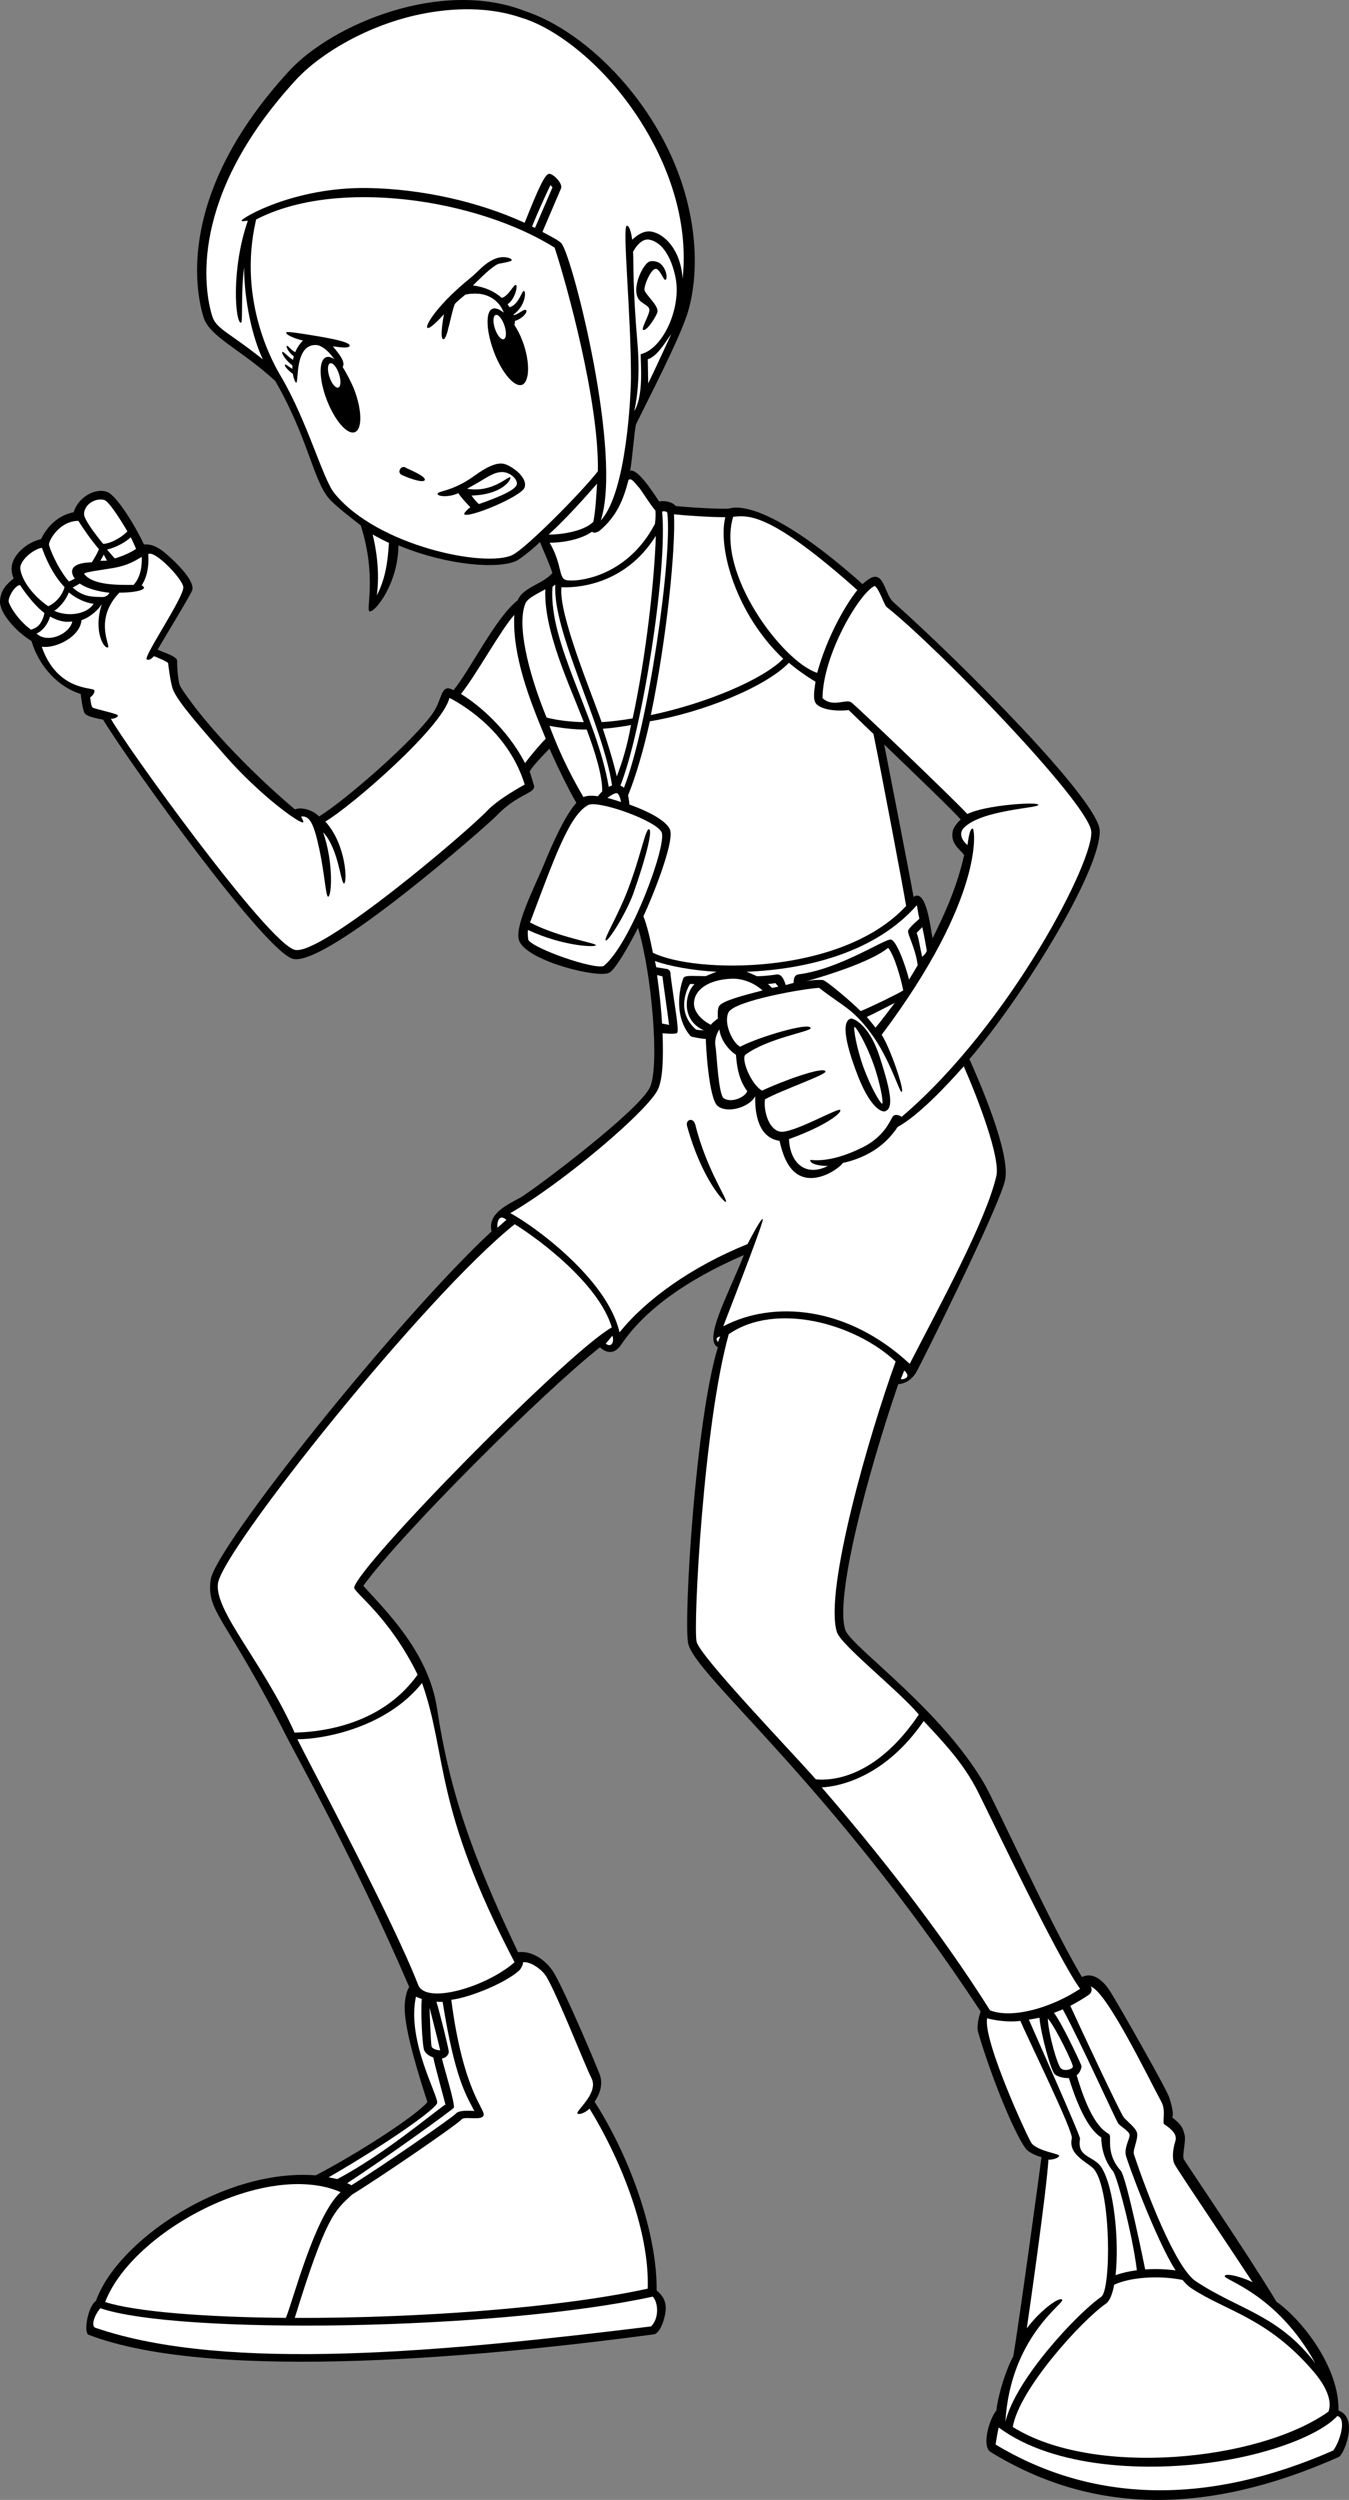 <?xml version="1.0" encoding="utf-8"?>
<!-- Generator: Adobe Illustrator 20.1.0, SVG Export Plug-In . SVG Version: 6.00 Build 0)  -->
<svg version="1.1" id="artwork" xmlns="http://www.w3.org/2000/svg" xmlns:xlink="http://www.w3.org/1999/xlink" x="0px" y="0px"
	 viewBox="0 0 203.776 377.382" style="enable-background:new 0 0 203.776 377.382;" xml:space="preserve">
<rect x="0" y="0" width="203.776" height="377.382" fill="#808080" stroke="none"/>
<g>
	<g>
		<g>
			<path d="M202.189,363.886c0.125-6.5-5.428-13.605-9.375-16.438c-4.5-7.438-13.929-21.278-14-21.5
				c-0.248-0.778,0.375-2.77,0.125-3.688c-0.25-0.916-0.333-1.433-1.875-2.625
				c0.333-0.583-0.252-2.383-0.438-3c-0.346-1.151-7.524-13.792-8.875-15.938
				c-1.558-2.474-3.147-2.833-4.312-2.25c-4.5-7.416-13.044-26.215-14.688-29.062
				c-6.478-11.228-19.689-20.455-21-23.187c-1.805-4.512,3.237-23.555,7.937-37.25
				c0.681-0.024,1.88-0.404,2.688-1.75c0.676-1.126,12.455-24.774,13.438-29
				c0.953-4.099-4.224-15.733-5.375-18.312c7.869-9.207,19.688-28.093,19.688-34.438
				c0-4.475-20.837-25.338-31.188-34.562c-1.196-1.066-1.332-3.974-2.875-3.812
				c-0.406,0.043-1.148,0.506-1.77,1.105c-13.753-12.256-18.94-11.793-20.105-11.418
				c-1.345,0.141-6.458-0.186-8.125-0.375c-0.522-0.638-1.61-0.84-2.5-0.688
				c-0.555-0.799-3.187-5.062-4.375-4.625c0.321-1.73,0.621-5.854,0.875-7
				c2.323-4.726,6.129-12.064,7.563-16.125c0.117-0.333,2.897-7.297,0.042-18.062
				c-3.627-13.673-14.758-25.009-24.292-28.188c-12.726-5.013-29.249,1.994-35.708,9.021
				c-16.943,18.434-14.161,33.028-12.948,37.104c0.907,3.051,5.639,4.874,10.86,9.689
				c4.983,8.624,5.749,15.104,8.171,17.811c1.062,1.188,3.771,3.213,4.75,4
				c2.437,7.688,0.743,12.734,1.315,12.962c0.707,0.28,4.31-4.024,4.372-9.962
				c7.481,3.113,15.274,3.612,17.875,2.312c0.73-0.365,2.936-2.219,3.5-2.812
				c0.44,1.095,1.675,3.867,1.875,4.688c-0.661,0.762-1.721,1.32-2.625,1.812
				c-1.155,0.63-2.156,1.21-2.625,2.312c-3.312,2.562-7.16,10.498-9.687,13.562
				c-1.938-1.125-1.633,1.263-3.063,3.375c-2.75,4.062-13.187,13.188-17.25,15.688
				c-0.802-0.941-2.741-1.514-3.625-1.062c-5.311-4.468-13.145-12.101-17.25-18.438
				c-0.56-0.865-0.562-4.062-0.562-4.062c-0.091-0.634-2-1.188-2.938-1.625
				c0.792-1.428,5.149-8.511,5.25-9.062c0.347-1.904-4.326-5.713-4.375-5.75
				c-1.085-0.813-2.014-1.169-2.937-1.062c-1.145-2.471-4.033-7.35-5.563-7.938
				c-1.707-0.657-4.354,0.724-5.062,3.062c-2.945,0.598-4.351,2.888-4.938,4.062
				c-2.248,0.539-3.832,2.217-4.25,3.438c-0.417,1.22-0.033,2.049,0.125,2.5
				c-0.976,0.793-1.987,1.702-2.062,3.438c-0.076,1.736,2.352,4.55,4.75,6
				c1.148,3.878,4.085,6.971,7.437,8c0,0,0.274,2.498,0.625,2.938
				c0.388,0.485,1.621,0.709,2.75,0.938c4.741,7.677,24.705,35.273,28.75,36.125
				c5.204,1.095,29.482-20.364,30.625-21.562c3.445-3.609,6.157-3.354,5.688-4.75
				c-0.17-0.507-0.431-1.524-0.625-2c0.662-1.081,2.197-2.578,3-3.438
				c1.381,3.136,2.985,6.335,4.062,8.188c-1.715,1.865-3.732,6.449-4.75,8.938
				c-1.608,3.933-4.865,10.062-3.812,12.062c1.59,3.022,12.012,5.537,13.562,4.625
				c0.919-0.54,2.89-3.954,4.313-6.75c2.062,6.75,3.268,20.725,1.83,24
				c-1.518,3.459-16.909,15.034-19.455,16.625c-2.064,1.16-5.125,2.438-4.5,5.188
				c-13.878,12.847-41.823,47.697-42.438,52.625c-0.615,4.929,2.208,5.358,11.563,23.812
				c1.206,2.379,10.23,18.535,18.437,37.625c-0.413,0.625-0.687,1.87-0.687,3.125
				c0,3.701,2.424,11.092,3.437,14.25c-1.625,2-10.458,7.729-16.875,11.062
				c-13.821-1.074-29.946,9.788-33.187,18.938c-1.249,0.846-1.9,4.828-1.125,5.125
				c19.203,7.358,61.631,3.111,85.375-0.062c1.038-0.138,1.812-2.701,1.812-3.938
				c0-1.193-0.521-1.982-1.375-2.688c0.099-8.167-3.679-19.574-9.375-28.5
				c0.974-1.402,1.213-2.799,0.813-4c-0.31-0.931-5.035-12.117-6.875-15.312
				c-1.131-1.964-3.332-3.529-5.5-3.25c-7.153-15.016-10.385-24.583-12.25-36.875
				c-1.305-8.601-8.083-15.021-11.125-18.437c5.759-7.915,27.267-29.346,35.75-36
				c0.626,0.588,1.996,1.393,3.187-0.375c3.566-5.292,9.892-9.805,18.563-13.562
				c-2.544,6.339-6.134,12.764-3.938,13.938c-3.386,11.034-5.168,40.876-4.5,44.625
				c0.852,4.784,21.303,20.892,44.188,55.625c-0.246,0.767-0.634,2.234-0.375,3.125
				c1.81,6.232,5.261,14.892,7.125,17.5c0.43,0.603,1.444,1.096,2.438,1.375
				c-0.28,2.406-3.542,26-4.25,30.062c-1.042,1.854-2.265,5.64-2.562,8.188
				c-1.136,1.381-2.22,5.423-0.875,6.25c15.262,9.392,32.562,9.667,52.625,0.75
				C202.974,370.565,205.321,365.022,202.189,363.886z M145.64,129.095
				c-1.076,4.729-2.774,8.53-4.764,12.541c-0.297-1.296-0.909-7.604-2.875-6.25
				c-0.819-4.535-4.438-23-4.438-23c3.968,3.823,9.886,9.487,11.562,11.312
				c-0.436,0.41-1.061,1.151-1.188,1.688C143.461,127.411,145.17,128.312,145.64,129.095z"/>
			<path style="fill:#FFFFFF;" d="M77.439,83.761c-4.015,2.008-20.463-1.31-26.937-9.312
				c-1.744-2.155-4.052-10.812-8.063-17.625c-0.822-1.397-6.687-11.125-3.75-23.688
				c12.188-6.337,33.401-3.089,45.094,4.252c1.807,5.469,6.719,23.248,6.531,33.748
				C88.024,74.13,79.54,82.711,77.439,83.761z"/>
			<path style="fill:#FFFFFF;" d="M155.414,304.877c0.53-0.097,1.232-0.182,1.598-0.295
				c0.24,2.596,1.724,8.009,2.331,8.557c0.367,0.33,1.353,0.605,2.12,0.559
				c1.526,4.897,3.169,7.895,4.891,8.965c0.045,2.686,1.147,4.349,1.772,5.099
				s2.958,9.625,3.607,14.948c-1.182,0.153-2.279,0.404-3.219,0.747
				c0.571-5.159-0.219-13.374-2.158-16.306c-1.156-1.749-3.727-1.445-3.208-4.293
				C163.227,322.431,155.914,306.05,155.414,304.877z"/>
			<path style="fill:#FFFFFF;" d="M160.543,303.322c2.834,5.23,8.063,16.865,8.406,17.277
				c0.344,0.412,1.561,1.094,1.677,1.62c0.116,0.526-0.75,1.75-0.591,3.001
				c0.095,0.749,4.653,13.085,7.552,17.516c-1.525-0.207-3.103-0.252-4.601-0.15
				c0,0-2.808-13.922-3.694-14.908c-2.208-2.459-1.416-4.833-1.666-5.375
				c-0.25-0.542-2.459-0.417-4.985-9.022c0.277-0.22,0.562-0.578,0.706-1.158
				c0.033-0.131,0.022-0.27-0.031-0.395c-0.48-1.142-2.891-6.242-4.106-7.877
				C159.659,303.69,160.103,303.512,160.543,303.322z"/>
			<path style="fill:#FFFFFF;" d="M160.275,312.251c-0.519-0.438-1.857-4.957-2.003-7.551
				c1.16,1.281,3.863,6.887,3.791,7.282C161.99,312.377,160.833,312.722,160.275,312.251z"/>
			<path style="fill:#FFFFFF;" d="M168.305,344.894c2.417-1.124,6.671-1.438,10.236-0.738
				c0.027,0.005,0.052-0.002,0.079-0c0.447,0.541,0.885,0.969,1.308,1.25
				c5.21,3.474,11.528,4.436,18.509,12.62c1.721,2.017,2.877,4.276,2.239,6.026
				c-10.558,7.502-35.535,9.95-47.687,2.316c0.957-5.712,10.405-16.08,14.071-18.617
				C167.625,347.362,168.036,346.319,168.305,344.894z"/>
			<path style="fill:#FFFFFF;" d="M175.46,317.344c0.702,1.311,0.062,3.105,0.412,3.336
				c1.833,1.206,1.874,1.943,1.63,2.706c-0.334,1.042-0.501,2.562-0.047,3.369
				c0.42,0.747,2.972,4.57,5.928,8.997c2.002,3,4.172,6.25,5.843,8.791
				c-1.036-0.607-4.081-1.548-4.223-0.949c-0.144,0.6,7.916,2.667,13.68,13.154
				c-5.607-7.354-11.61-8.08-18.06-12.382c-3.078-2.052-7.537-13.71-9.334-19.163
				c-0.208-0.635,0.628-2.186,0.485-3.15c-0.116-0.78-1.498-1.804-2.009-2.402
				c-0.511-0.598-6.549-13.489-8.088-16.855c0.939-0.47,2.505-1.433,2.87-1.724
				c0.365-0.291,0.448-0.8,0.217-1.191C167.127,300.594,173.301,313.312,175.46,317.344z"/>
			<path style="fill:#FFFFFF;" d="M136.064,208.198c0.091-0.266,0.436-1.047,0.527-1.309
				C137.752,207.917,136.502,208.292,136.064,208.198z"/>
			<path style="fill:#FFFFFF;" d="M108.783,201.761c-0.084,0.264-0.227,0.545-0.312,0.812
				C108.262,202.398,107.954,201.916,108.783,201.761z"/>
			<path style="fill:#FFFFFF;" d="M91.496,202.842c0.194-0.256,0.846-0.997,1.006-1.206
				C92.785,202.343,92.523,203.553,91.496,202.842z"/>
			<path style="fill:#FFFFFF;" d="M76.502,184.136c-0.206,0.158-0.98,0.903-1.375,1.188
				C75.08,184.707,75.253,183.109,76.502,184.136z"/>
			<path style="fill:#FFFFFF;" d="M131.602,156.026c2.835,3.852,4.279,8.934,4.604,8.811
				c0.478-0.179-1.745-6.687-3.022-8.628c15.643-20.83,14.091-31.109,13.754-31.133
				c-0.51-0.037-0.732,2.1-0.786,2.493c-0.695-0.535-1.459-1.698-0.535-2.621
				c2.727-2.728,11.267-2.94,11.233-3.45c-0.033-0.51-8.037,0.023-10.724,1.388
				c-1.61-1.799-16.783-16.353-17.562-16.875c-0.779-0.522-2.823,0.825-4.312-0.625
				c0.03-6.536,5.585-15.907,7.875-16.938c0.706,0.442,1.403,2.862,1.812,3.188
				c7.833,6.223,29.941,29.067,30.875,33.688c0.805,3.981-12.155,29.28-28.612,43.272
				c-0.056-0.047-1.016-0.695-1.444,0.107c-0.428,0.802-1.439,2.999-4.444,4.495
				c-5.386,2.681-7.939,1.748-7.937,1.938c0.005,0.511,1.137,0.875,2.687,0.875
				c-3.5,1.75-5.769-0.613-5.875-4.062c5.454-1.953,8.013-3.953,7.739-4.385
				c-0.272-0.432-7.264,3.64-9.114,3.26c-1.851-0.38-2.5-3.5-2.25-4.875
				c2.313-1.312,9.249-3.701,9.132-4.198c-0.203-0.864-6.62,1.484-9.569,2.886
				c-1.643-0.857-3.274-4.862-2.5-5.438c3.314-2.462,9.854-3.478,9.829-3.988
				c-0.051-1.02-8.098,1.418-10.642,2.8c-1.061-0.468-2.569-3.478-1.776-5.168
				c0.848-1.807,11.753-3.662,13.701-3.717C127.269,151.907,128.767,152.174,131.602,156.026z"/>
			<path d="M128.446,153.779c-1.763,0.7,0.193,6.053,0.801,7.733
				c2.202,6.084,4.095,6.374,4.442,6.248c1.23-0.445,1.061-2.502-0.856-8.365
				C131.314,154.752,128.899,153.599,128.446,153.779z"/>
			<path style="fill:#FFFFFF;" d="M106.35,155.549c-0.427-0.021-0.878-0.058-1.199-0.113
				c-3.26-2.849-1.15-6.563-0.91-6.897c0.215,0.005,0.474,0.011,0.677,0.016
				C103.4,150.018,102.864,154.03,106.35,155.549z"/>
			<path style="fill:#FFFFFF;" d="M107.377,154.698c-1.449-0.709-2.547-1.975-2.547-3.182
				c0-2.078,2.12-3.615,5.625-3.769c2.082-0.091,3.796,0.921,4.734,1.763
				c-3.177,0.82-6.114,1.606-6.562,2.375c-0.251,0.429-0.219,1.184-0.188,1.875
				C108.033,154.066,107.641,154.348,107.377,154.698z"/>
			<path style="fill:#FFFFFF;" d="M140.002,143.511c-0.144,0.515-0.655,0.847-0.709,0.944
				c-0.298-1.381-0.551-3.03-0.833-3.632c0.19-0.155,0.659-0.686,0.855-0.875
				C139.622,141.273,139.888,142.928,140.002,143.511z"/>
			<path style="fill:#FFFFFF;" d="M138.502,136.636c0,0,0.236,1.474,0.375,2.062c0,0-1.486,1.254-1.688,1.75
				c-0.201,0.497,1.062,2.5,1.438,5.25c-0.397,0.676-0.896,1.531-1.312,2.188
				c-0.475-1.987-1.862-5.872-2.73-6.053c-0.868-0.181-7.776,4.485-13.965,5.253
				c-0.691,0.086-0.74,0.859-0.742,1.3c-0.4,0.079-0.765,0.223-1.188,0.312
				c-0.102-0.253-0.455-1.728-1.355-1.596c-0.549,0.081-1.538,0.227-2.965,0.277
				c-0.319-0.16-1.263-0.562-1.617-0.681C122.064,146.323,132.314,143.698,138.502,136.636z"/>
			<path style="fill:#FFFFFF;" d="M131.917,160.547c1.029,2.843,1.57,5.974,1.347,6.056
				c-0.225,0.082-1.708-2.385-2.841-5.516c-1.029-2.843-1.549-5.961-1.346-6.056
				C129.279,154.937,130.784,157.416,131.917,160.547z"/>
			<path style="fill:#FFFFFF;" d="M130.002,152.636c-1.372-1.403-5.188-4.604-5.688-4.688
				c-0.213-0.035-1.5-0.062-2.562,0.188c3.054-0.841,9.831-2.945,12.408-5.055
				c0.977,1.191,1.944,4.699,2.279,6.43C135.561,150.065,131.529,152.025,130.002,152.636z"/>
			<path style="fill:#FFFFFF;" d="M130.939,153.511c0.812-0.351,3.265-1.639,4.229-2.125
				c-0.639,0.832-2.265,3.004-2.916,3.75C131.969,154.768,131.224,153.842,130.939,153.511z"/>
			<path style="fill:#FFFFFF;" d="M116.627,149.136c-0.109-0.134-0.501-0.47-0.625-0.595
				c0.444-0.036,0.824-0.079,1.139-0.13c0.047,0.094,0.376,0.435,0.423,0.538
				C117.254,149.019,116.938,149.062,116.627,149.136z"/>
			<path style="fill:#FFFFFF;" d="M108.669,155.386c0.2,1.775,1.603,3.292,2.5,3.833
				c0.101,1.139,0.25,3.583,1.708,5.5c-0.292,0.857-2.31,1.855-3.542,1.083
				c-0.821-0.514-1.087-6.98-1.25-7.833C107.878,156.883,108.332,155.902,108.669,155.386z"/>
			<path style="fill:#FFFFFF;" d="M129.502,89.073c-2.215,2.819-4.75,7.688-6.062,12.5
				c-5.148-1.637-15.312-15-12.687-23.562C113.096,77.777,116.361,77.361,129.502,89.073z"/>
			<path style="fill:#FFFFFF;" d="M109.564,78.073c-1.187,4.75,1.69,14.714,8.75,21.375
				c-3.042,3.108-11.608,6.742-20,8.5c2.403-11.586,3.75-25,3.5-30.312
				C103.234,77.801,107.365,78.091,109.564,78.073z"/>
			<path style="fill:#FFFFFF;" d="M88.127,120.323c-1.499-2.6-3.313-5.875-5.125-10.75
				c1.601,0.306,3.713,0.577,5.625,0.562c1.318,3.536,2.359,6.925,2.346,9.327
				c-0.187,0.169-0.542,0.589-0.658,0.736C89.395,120.072,88.7,120.094,88.127,120.323z"/>
			<path style="fill:#FFFFFF;" d="M89.626,78.767c-1.581,1.58-5.328,1.957-6.749,1.931
				c2.812-2.562,5.649-5.787,7.312-7.688C90.085,74.734,89.954,77.209,89.626,78.767z"/>
			<path style="fill:#FFFFFF;" d="M91.064,110.011c1.358-0.092,2.875-0.312,4.25-0.562
				c-0.625,3.5-1.354,5.627-2.141,7.76C92.642,114.933,91.845,112.359,91.064,110.011z"/>
			<path style="fill:#FFFFFF;" d="M90.877,109.011c-1.481-4.303-6.551-16.347-6.063-20.375
				c1.625,0.125,9.442,0.01,14.25-7.75c-0.173,6.363-1.461,18.216-3.5,27.562
				C93.866,108.725,92.498,108.916,90.877,109.011z"/>
			<path style="fill:#FFFFFF;" d="M83.883,88.237c-0.14,0.121-0.282,0.236-0.427,0.345
				c-0.642,8.554,6.671,19.429,8.497,30.2c0.163-0.082,0.331-0.15,0.502-0.202
				C91.064,109.261,83.439,95.386,83.883,88.237z"/>
			<path style="fill:#FFFFFF;" d="M93.194,119.736c0.318,0.064,0.55,0.951,0.621,1.338
				c-0.539-0.168-1.462-0.482-2.062-0.625C92.132,120.156,92.866,119.67,93.194,119.736z"/>
			<path style="fill:#FFFFFF;" d="M100.805,77.437c-0.01-0.019-0.024-0.036-0.033-0.056
				c-0.096-0.224-0.465-0.219-0.756-0.161c0.86,8.916-3.088,33.399-6.305,41.371
				c0.181,0.069,0.363,0.177,0.535,0.343C97.939,109.573,101.57,84.075,100.805,77.437z"/>
			<path style="fill:#FFFFFF;" d="M96.564,73.636c0.476,0.611,1.568,2.407,2.438,3.438
				c0.037,0.299,0.049,1.106-0.063,2c-4.375,8.375-12.322,8.851-13.493,8.472
				c-1.069-0.347-0.569-2.472-2.422-5.624c1.381,0.024,4.414-0.277,6.415-1.66
				c0.25,0.32,0.887,0.068,1.188-0.188c2.48-2.105,3.539-4.57,4.312-7.625
				C95.448,72.019,96.052,73.179,96.564,73.636z"/>
			<path style="fill:#FFFFFF;" d="M97.852,54.239c1.587-0.503,2.93-3.079,3.545-3.797
				c-0.653,1.428-2.763,5.976-3.482,7.437C97.917,57.724,97.852,54.602,97.852,54.239z"/>
			<path style="fill:#FFFFFF;" d="M95.627,38.011c0.491-0.92,1.415-2.049,2.471-1.831
				c2.929,0.606,3.924,5.099,4.072,6.557c0.454,4.498-2.25,10.008-5.388,10.728
				c-0.029,1.421,0.491,6.108-0.967,8.608c0.041-0.334,1.018-3.941,0.479-10.229
				C95.543,43.094,95.729,39.355,95.627,38.011z"/>
			<path d="M96.747,45.476c0.448,0.41,1.376,0.749,1.355,1.327
				c-0.027,0.739-1.237,2.762-0.973,2.981c0.483,0.4,2.166-2.238,2.196-2.761
				c0.063-1.067-1.966-2.634-1.977-3.326c-0.01-0.692,0.816-2.729,1.538-3.075
				c0.722-0.345,1.285,1.689,1.624,1.627c0.34-0.062,0.258-1.533-0.714-2.411
				c-0.516-0.466-1.419-0.482-1.7-0.355c-0.617,0.281-1.268,1.401-1.674,2.557
				C96.252,42.636,95.66,44.483,96.747,45.476z"/>
			<path style="fill:#FFFFFF;" d="M32.044,47.677c-1.185-3.855-3.638-17.888,12.645-35.604
				c3.752-4.082,11-8.334,18.875-9.938c4.961-1.01,10.393-1.127,15.25,0.562
				c5.106,1.527,12.441,7.004,17.875,15.5c4.019,6.282,7.389,14.779,6.426,23.919
				c-0.275-4.47-2.801-6.857-4.764-7.162c-1.155-0.179-2.245,0.637-2.85,1.243
				c-0.001-0.003-0.261-2.166-0.813-2.125c-0.717,0.053,0.625,13.092,0.625,22.812
				c0,2.465-0.625,17.437-4.562,21.687c3.269-10.001-4.137-39.223-5.875-41.75
				c-0.334-0.486-1.797-1.202-2.938-1.812l2.808-6.561c0.324-0.752-1.261-2.323-1.843-2.203
				c-0.614,0.126-1.535,2.083-3.652,7.389c-6.988-3.201-15.607-5.128-23.75-5.25
				c-11.183-0.167-19.186,4.621-19,4.938c0.096,0.165,0.551,0,0.937,0
				c-2.561,7.315-1.906,15.52-1.02,15.396c0.288-0.04-0.042-4.688,0.458-8.375c0,5,1.25,10.625,2.833,13.916
				C34.447,50.058,32.656,49.673,32.044,47.677z"/>
			<path style="fill:#FFFFFF;" d="M80.815,34.405c-0.146-0.073-0.297-0.143-0.444-0.215
				c0.499-1.277,1.926-4.509,2.779-6.252c0.114,0.126,0.218,0.243,0.307,0.348
				C83.195,28.895,80.815,34.405,80.815,34.405z"/>
			<path style="fill:#FFFFFF;" d="M56.918,89.886c0.5-3.667-0.147-7.288-0.629-9.203
				c0.809,0.459,1.633,0.882,2.464,1.272C58.559,85.074,58.168,87.469,56.918,89.886z"/>
			<path style="fill:#FFFFFF;" d="M82.377,88.948c-0.288,6.17,3.606,14.341,5.812,20.062
				c-1.964-0.022-4.016-0.274-5.625-0.688c-2.937-7.188-4.48-14.181-3.187-17.25
				C79.726,90.244,81.426,89.505,82.377,88.948z"/>
			<path style="fill:#FFFFFF;" d="M79.314,115.198c-2.67-5.155-7.012-8.825-9.687-10.438
				c2.312-2.875,6.062-9.75,8.062-11.938c-0.312,6.125,2.264,12.735,4.75,18.688
				C81.722,112.219,80.177,114.012,79.314,115.198z"/>
			<path style="fill:#FFFFFF;" d="M91.189,145.823c-1.499,0.568-10.603-2.608-11.375-3.938
				c-0.039-0.074-0.14-1.076-0.062-1.5c5.358,2.491,10.249,2.643,10.261,2.299
				c0.012-0.345-5.636-1.174-9.948-3.424c3.728-9.89,5.959-16.251,8.813-17.75
				c1.61-0.719,10.276,2.385,11.062,4.125C100.784,127.499,95.281,142.498,91.189,145.823z"/>
			<path style="fill:#FFFFFF;" d="M101.189,125.198c-0.76-1.684-4.51-3.176-6.125-3.75
				c0.035-0.091-0.132-1.152-0.194-1.374c1.189-2.887,2.392-7.075,3.299-11.188
				c7.958-1.312,17.505-5.198,21-8.833c1.142,0.967,2.679,2.068,4.024,2.857
				c-0.295,1.836-0.395,2.978,0.266,3.504c1.147,0.913,3.527,0.932,4.736,0.773
				c0.516,0.497,2.983,2.895,3.746,3.601c1.185,5.767,4.56,23.607,4.936,25.973
				c-9.858,10.617-32.045,10.18-38.25,7.062c-0.424-2.114-0.873-4.124-1.438-5.5
				C98.382,135.833,101.993,126.979,101.189,125.198z"/>
			<path style="fill:#FFFFFF;" d="M99.252,147.198c0.182,0.047,0.664,0.146,0.812,0.184
				c0.067,0.61,0.891,6.342,1.006,7.336c-0.266-0.058-0.818-0.154-1.067-0.208
				C99.876,152.127,99.595,149.591,99.252,147.198z"/>
			<path style="fill:#FFFFFF;" d="M66.026,317.494c0.314-0.942-4.651-9.415-3.193-16.084
				c0.24,0.115,0.535,0.237,0.881,0.35c-0.193,1.894,0.086,7.2,0.371,7.77
				c0.259,0.517,0.795,0.867,1.37,1.056c0.19,1.108,1.685,6.471,1.829,7.1
				c-2.293,1.584-9.27,7.523-16.342,11.267c-0.222-0.075-1.068-0.211-1.295-0.276
				C58.94,323.304,65.712,318.437,66.026,317.494z"/>
			<path style="fill:#FFFFFF;" d="M66.861,302.195c1.863,11.664,3.6,14.175,4.795,16.478
				c-0.169-0.012-2.319-0.235-2.786,0.388c-0.583,0.626-10.831,7.729-15.788,10.824
				c-0.038-0.028-0.077-0.056-0.12-0.079c-0.168-0.087-0.343-0.162-0.515-0.242
				c5.975-3.895,15.775-10.993,16.089-11.37c0.314-0.377-1.568-6.407-1.782-7.461
				c0.711-0.086,1.084-0.682,1.036-1.07c-0.074-0.593-1.212-5.303-1.864-7.49
				C66.222,302.192,66.532,302.2,66.861,302.195z"/>
			<path style="fill:#FFFFFF;" d="M64.888,303.078c0.035,0.124,1.393,5.42,1.603,6.428
				c-0.393,0.003-1.108-0.176-1.287-0.535C65.055,308.477,64.887,303.173,64.888,303.078z"/>
			<path style="fill:#FFFFFF;" d="M51.451,330.915c-3.915,3.632-7.108,16.138-8.265,18.984
				c-12.219-0.094-22.739-0.927-27.305-2.39C20.026,336.758,40.202,326.043,51.451,330.915z"
				/>
			<path style="fill:#FFFFFF;" d="M98.349,351.189c-30.664,3.751-63.962,7.052-83.911,0.216
				c-0.803-0.274-0.072-2.092,0.722-2.958c11.879,4.035,59.886,3.378,83.44-1.756
				C99.412,347.524,99.628,349.922,98.349,351.189z"/>
			<path style="fill:#FFFFFF;" d="M82.585,298.469c1.791,3.11,5.636,12.997,6.77,15.263
				c1.134,2.266-2.476,4.963-2.115,5.324c0.228,0.229,1.215-0.128,1.81-0.75
				c4.251,6.896,9.096,17.995,8.794,27.182c-13.713,2.993-35.478,4.478-53.317,4.417
				c4.748-15.392,6.055-16.211,8.638-18.602c4.158-2.548,15.816-10.499,16.661-11.449
				c0.675-0.353,2.882,0.281,3.215-0.498c0.381-0.889-3.04-3.38-4.872-17.47
				c2.659-0.321,8.024-2.43,10.25-4.416c0.265-0.237,0.639-0.962,0.583-1.25
				C80.085,296.052,81.898,297.277,82.585,298.469z"/>
			<path style="fill:#FFFFFF;" d="M77.728,296.219c-4.309,3.751-13.392,6.424-14.559,3.417
				c-3.835-9.871-15.809-32.18-18.25-37.083c3.883,0.011,13.439-1.713,18.833-8.5
				C67.657,265.168,65.36,272.503,77.728,296.219z"/>
			<path style="fill:#FFFFFF;" d="M53.502,239.636c-0.147,0.698,5.245,4.299,9.583,13.167
				c-4.657,6.513-12.25,8.583-18.583,8.75c-4.75-10.583-12.105-18.319-11.583-22.5
				c0.629-5.031,31.25-43.417,44.833-54.25c3.908,2.419,12.737,9.092,14.667,15.583
				C85.801,204.059,54.224,236.208,53.502,239.636z"/>
			<path style="fill:#FFFFFF;" d="M115.219,184.013c-0.3-0.043-1.761,2.763-2.3,3.79
				c-8.315,3.352-15.316,8.315-19.334,13.333c-1.833-8.083-13.06-16.189-16.5-18
				c8.084-4.667,20.949-15.597,22.334-18.75c0.688-1.568,0.803-4.479,0.666-8.417
				c0,0,1.885,0.218,2.186-0.037c0.3-0.255-0.135-2.775-0.52-5.451
				c-0.224-1.552-0.477-3.312-0.477-3.59c0-0.284-0.228-0.541-0.503-0.613l-1.644-0.268
				c-0.024-0.15-0.162-0.789-0.188-0.938c2.036,0.759,5.75,1.438,9.313,1.625
				c-0.35,0.115-1.305,0.495-1.621,0.65c-1.612,0.03-3.14-0.194-3.376,0.276
				c-0.372,0.746-1.761,5.536,1.063,8.794c0.12,0.138,1.824,0.41,2.304,0.43
				c-0.021,0.484,0.398,9.003,1.796,10.121c1.494,1.192,4.871,0.14,5.666-1.5
				c-0.031,1.167-0.119,6.203,3.667,6.75c0.349,1.484,1.049,4.276,3.083,5.25
				c2.591,1.239,5.82-0.999,6.5-1.917c3.636-0.8,6.432-2.653,8.25-5.417
				c3.153-1.735,7.241-6.066,10-9.167c2.151,4.904,5.563,13.802,4.917,16.583
				c-1.562,6.717-8.472,19.379-13.083,28.333c-9.41-8.744-20.609-9.632-28.167-5.667
				C111.252,195.032,115.518,184.056,115.219,184.013z"/>
			<path style="fill:#FFFFFF;" d="M105.225,247.824c-0.536-2.379,1.035-32.781,4.859-46.418
				c7.071-4.906,19.016-1.659,25.209,4.126c-3.988,11.004-10.805,34.501-8.882,40.824
				c0.601,1.976,9.226,8.728,12.386,12.468c-6.427,9.512-13.038,10.023-15.563,9.778
				C119.964,264.853,105.73,250.066,105.225,247.824z"/>
			<path style="fill:#FFFFFF;" d="M124.131,269.825c3.08-0.175,9.747-1.816,15.4-10.023
				c2.895,3.111,6.005,6.305,8.23,10.756c2.363,4.727,12.241,25.44,15.4,29.661
				c-4.37,2.892-10.267,4.563-13.608,3.26C141.801,291.173,132.214,279.172,124.131,269.825z"
				/>
			<path style="fill:#FFFFFF;" d="M160.46,347.178c-0.321-0.581-3.208,1.458-5.355,4.299
				c0.402-2.742,2.938-20.383,3.272-25.466c0.34,0.055,1.527-0.138,1.615-0.603
				c0.051-0.272-3.167-0.668-4.157-1.855c-0.453-0.543-7.374-15.501-6.722-18.872
				c1.26,0.326,3.181,0.614,5.026,0.389c1.084,2.594,8.017,16.678,7.766,17.737
				c-0.611,2.579,2.651,3.687,3.43,4.746c2.551,3.47,2.498,18.145,1.015,19.171
				c-3.666,2.537-12.979,12.488-14.482,18.888C152.627,352.803,160.77,347.739,160.46,347.178z"/>
			<path style="fill:#FFFFFF;" d="M201.391,369.922c-19.154,8.425-36.452,7.854-50.99-0.896
				c-0.002-0.094,0.266-1.83,0.46-2.577c8.393,6.206,22.594,6.77,33.263,5.113
				c8.216-1.276,15.332-4.077,17.888-6.85C203.452,365.058,202.427,368.548,201.391,369.922z"/>
			<path d="M98.046,125.183c-0.544-0.13-1.241,4.02-3.232,9.203
				c-1.521,3.961-3.646,7.333-3.312,7.583c0.333,0.25,3.031-3.983,4.166-7.083
				C97.668,129.219,98.591,125.313,98.046,125.183z"/>
			<path d="M105.033,169.784c-0.099-0.402-0.411-0.808-0.816-0.721
				c-0.405,0.087-0.542,0.514-0.432,0.913c2.236,8.084,5.65,11.575,5.849,11.464
				C110.056,181.205,106.713,176.584,105.033,169.784z"/>
			<path d="M76.332,70.083c-1.102-0.389-2.669,0.291-4.62,1.708
				c-3.447,2.505-5.686,2.275-5.608,2.782c0.06,0.397,1.722,0.53,3.135-0.132
				c0.34,0.596,1.166,1.449,1.818,2.144c-0.197,0.07-1.05,0.88-0.935,1.035
				c0.524,0.706,8.646-2.653,9.119-4.028C79.735,72.161,77.578,70.524,76.332,70.083z"/>
			<path d="M61.261,70.583c-0.651-0.4-1.306,0.664-0.655,1.064
				c0.424,0.261,3.332,1.408,3.554,0.82C64.381,71.88,61.653,70.824,61.261,70.583z"/>
		</g>
		<path d="M78.901,51.406c-0.337-0.877-0.752-1.67-1.198-2.355
			c0.054-0.208,0.069-0.448,0.082-0.605c1.019-0.291,1.941-1.257,1.698-1.601
			c-0.243-0.344-1.019,0.534-1.876,0.741c-0.014-0.034-0.027-0.069-0.041-0.103
			c1.772-1.268,1.924-3.369,1.605-3.556c-0.318-0.188-0.755,2.044-2.186,2.453
			c-0.101-0.157-0.206-0.308-0.317-0.455c1.124-0.709,1.591-2.804,1.263-2.913
			c-0.328-0.108-1.116,1.698-2.135,1.961c-1.121-1.009-2.591-1.65-4.354-1.889
			c1.316-1.26,2.657-2.668,3.771-3.226c0.208-0.098,2.019-0.308,2.086-0.582
			c0.067-0.275-1.164-0.728-2.426-0.243c-1.693,0.651-2.617,1.961-3.735,2.862
			c-4.949,3.989-6.896,7.16-6.598,7.568c0.297,0.409,2.202-1.658,2.523-2.038
			c-0.045,0.257-0.702,3.694-0.097,3.784c0.605,0.09,1.213-4.075,1.741-5.281
			c0.051-0.118,0.376-0.447,1.595-1.442c2.816-0.602,4.934,0.536,5.793,2.694
			c-0.646-0.526-1.256-0.754-1.706-0.581c-1.139,0.442-0.945,3.518,0.255,6.641
			c1.201,3.124,3.098,5.298,4.237,4.856C80.021,57.658,80.101,54.529,78.901,51.406z"/>
		<path style="fill:#FFFFFF;" d="M72.347,76.093c-0.352-0.278-0.763-0.785-1.122-1.286
			c4.859-0.145,6.051-2.544,5.86-2.743c-0.278-0.29-2.635,2.378-6.533,1.716
			c0.515-0.278,1.033-0.571,1.545-0.863c1.374-0.782,2.547-1.698,3.818-1.654
			c1.272,0.044,2.324,1.188,2.151,1.875C77.894,73.823,76.216,74.75,72.347,76.093z"/>
		
			<ellipse transform="matrix(0.948 -0.317 0.317 0.948 -11.761 26.533)" style="fill:#FFFFFF;" cx="75.525" cy="49.351" rx="0.756" ry="1.931"/>
		<path style="fill:#FFFFFF;" d="M78.881,58.1c-1.139,0.441-3.036-1.733-4.237-4.856
			c-1.2-3.123-1.394-6.199-0.255-6.641c0.449-0.173,1.059,0.055,1.706,0.581
			c-0.859-2.159-2.977-3.296-5.793-2.694c-1.219,0.995-1.544,1.324-1.595,1.442
			c-0.326,0.744-0.683,2.614-1.05,3.916c0.799,2.629,3.424,9.404,5.883,10.099
			c2.403,0.679,3.5,0.052,4.231-0.209c0.661-0.236,2.17-0.48,1.915-3.031
			C79.56,57.433,79.29,57.942,78.881,58.1z"/>
		<path style="fill:#FFFFFF;" d="M53.606,65.237c-1.139,0.441-3.036-1.733-4.237-4.856
			c-1.2-3.123-1.25-6.013-0.11-6.455c0.363-0.141,0.805-0.013,1.275,0.325
			c-1.06-1.493-2.072-2.127-2.732-2.166c-2.976-0.172-2.75,4.464-2.954,5.479
			c1.287,2.832,4.62,8.724,5.89,8.874c0.794,0.095,2.832,0.163,3.248-1.491
			C53.88,65.081,53.754,65.18,53.606,65.237z"/>
	</g>
	<path d="M53.497,58.782c-0.385-1.001-1.265-2.645-1.745-3.397
		c0.625-0.812-1.136-2.643-1.475-3.107c0.767,0.096,2.461,0.388,2.537-0.08
		c0.08-0.487-2.052-0.966-4.437-1.375c-2.535-0.435-5.062-0.844-5.138-0.645
		c-0.148,0.387,1.554,1.025,2.526,1.227c-0.545,0.545-0.913,1.145-1.163,1.75
		c-0.67-0.284-1.091-1.051-1.285-0.937c-0.167,0.099,0.29,1.001,1.064,1.575
		c-0.048,0.174-0.088,0.346-0.119,0.517c-0.712-0.382-1.442-1.309-1.614-1.184
		c-0.195,0.142,0.556,1.345,1.518,2.036c-0.007,0.178-0.007,0.351-0.001,0.518
		c-0.522-0.272-0.983-0.767-1.125-0.611c-0.152,0.167,0.614,0.974,1.197,1.366
		c0.128,0.791,0.376,1.318,0.507,1.326c0.413,0.023-0.291-5.87,3.057-5.676
		c0.66,0.038,1.672,0.673,2.732,2.166c-0.47-0.337-0.912-0.465-1.275-0.325
		c-1.14,0.442-1.09,3.332,0.11,6.455c1.201,3.123,3.098,5.297,4.237,4.856
		C54.746,64.796,54.697,61.906,53.497,58.782z"/>
	
		<ellipse transform="matrix(0.948 -0.317 0.317 0.948 -15.376 18.973)" style="fill:#FFFFFF;" cx="50.525" cy="56.663" rx="0.756" ry="1.931"/>
	<path style="fill:#FFFFFF;" d="M20.176,88.297c1.129-1.207,1.296-3.083,1.233-4.239
		c-0.853,0.49-1.917,1.281-4.407,1.703c-1.571,0.267-4.466,0.622-4.28,0.876
		C14.014,88.406,18.03,88.298,20.176,88.297z"/>
	<path style="fill:#FFFFFF;" d="M67.888,105.347c-1.001,4.363-14.646,16.243-18.74,18.669
		c3.193,3.528,3.331,9.29,2.823,9.345c-0.508,0.056-0.781-5.163-3.156-7.726
		c1.625,4.75,1.266,9.705,0.756,9.733c-0.358,0.02-0.52-3.359-1.318-7.108
		c-0.813-3.812-1.439-5.169-2.75-5c-0.016,0.17,0.419,0.723,0.306,0.867
		c-0.314,0.403-6.431-3.93-11.83-10.093c-3.586-4.095-7.134-8.077-7.863-9.976
		c-0.369-0.959-0.699-3.719-0.715-3.934c-0.017-0.215-1.925-0.997-2.146-1.073
		c-0.313,0.312-0.607,0.671-1.072,0.501c-0.673-0.246,5.682-9.491,5.507-10.943
		c-0.154-1.284-4.394-5.669-5.302-4.948c0.122,1.226,0.006,3.19-0.984,4.697
		c0.089,0.022,0.342,0.282,0.35,0.322c0.101,0.501-2.006,0.808-3.719,0.787
		c-3.889,4.013-1.33,8.016-1.713,8.249c-0.576,0.351-2.292-2.456-0.934-6.533
		c-0.858,1.359-2.411,2.255-3.076,2.432c-0.204,2.538-3.973,4.353-6.009,4.005
		c2.353,6.777,7.788,6.092,7.95,6.576c0.125,0.375-0.375,0.938-0.625,1.062
		c0.006,0.058,0.1,1.365,0.375,1.562c0.274,0.197,3.81,0.922,3.812,1.188
		c0.002,0.266-0.632,0.546-1.069,0.484c1.868,3.563,23.809,34.06,27.825,34.905
		c4.019,0.846,25.796-17.631,29.041-21.029c1.758-1.842,5.463-3.819,5.65-3.934
		C76.9,110.783,70.557,106.736,67.888,105.347z"/>
	<g>
		<path style="fill:#FFFFFF;" d="M19.237,80.202c-1.303-2.215-2.875-4.581-3.495-4.732
			c-1.418-0.346-3.03,0.727-3.049,2.14c-0.01,0.72,1.498,2.804,2.889,4.493
			C16.924,82.051,18.715,80.846,19.237,80.202z"/>
		<path style="fill:#FFFFFF;" d="M19.745,81.098c-0.738,0.752-2.321,1.58-3.575,1.86
			c0.376,0.425,0.911,1.093,1.177,1.337c0.97-0.274,2.382-0.851,3.21-1.444
			C20.356,82.406,20.023,81.607,19.745,81.098z"/>
	</g>
	<g>
		<path style="fill:#FFFFFF;" d="M11.303,87.344c-0.27-0.338-1.605-2.353,2.567-2.461
			c0.37-0.574,0.876-1.432,1.071-1.99c-1.228-1.431-2.518-3.308-3.104-4.269
			c-2.853,0.03-4.409,2.896-4.44,3.531c-0.018,0.376,1.196,3.49,2.996,5.616
			C10.593,87.737,11.09,87.444,11.303,87.344z"/>
		<path style="fill:#FFFFFF;" d="M15.154,84.67c0.237-0.053,0.778,0.016,1.016-0.054
			c-0.127-0.147-0.369-0.723-0.507-0.883C15.57,83.946,15.27,84.451,15.154,84.67z"/>
		<path style="fill:#FFFFFF;" d="M10.981,88.681c1.605,1.551,3.37,1.391,4.279,1.444
			c0.909,0.054,1.123-0.428,1.284-0.642c-1.523-0.155-3.427-0.621-4.493-1.391
			C11.843,88.21,11.191,88.604,10.981,88.681z"/>
	</g>
	<g>
		<path style="fill:#FFFFFF;" d="M7.291,91.516c0.781-0.322,2.032-1.333,2.46-2.889
			c-1.293-1.335-2.474-3.307-3.423-5.937c-1.406,0.234-3.392,2.021-3.263,3.156
			C3.276,87.706,5.191,90.115,7.291,91.516z"/>
		<path style="fill:#FFFFFF;" d="M8.2,92.212c2.115,0.961,4.955,0.505,5.938-1.069
			c-1.261-0.147-2.591-0.768-3.745-1.712C9.935,90.672,8.911,91.767,8.2,92.212z"/>
	</g>
	<g>
		<path style="fill:#FFFFFF;" d="M5.946,94.295c0.328-0.39,0.698-1.195,0.756-1.762
			c-1.07-0.786-2.454-2.372-3.69-4.226c-0.931,0.184-1.746,1.926-1.712,2.46
			c0.028,0.447,1.264,2.742,3.37,4.279C5.123,94.947,5.651,94.646,5.946,94.295z"/>
		<path style="fill:#FFFFFF;" d="M7.558,93.068c-0.13,0.584-0.802,2.032-2.033,2.567
			c1.605,1.551,4.962,0.138,5.402-1.819C9.7,94.009,8.62,93.66,7.558,93.068z"/>
	</g>
</g>
</svg>
